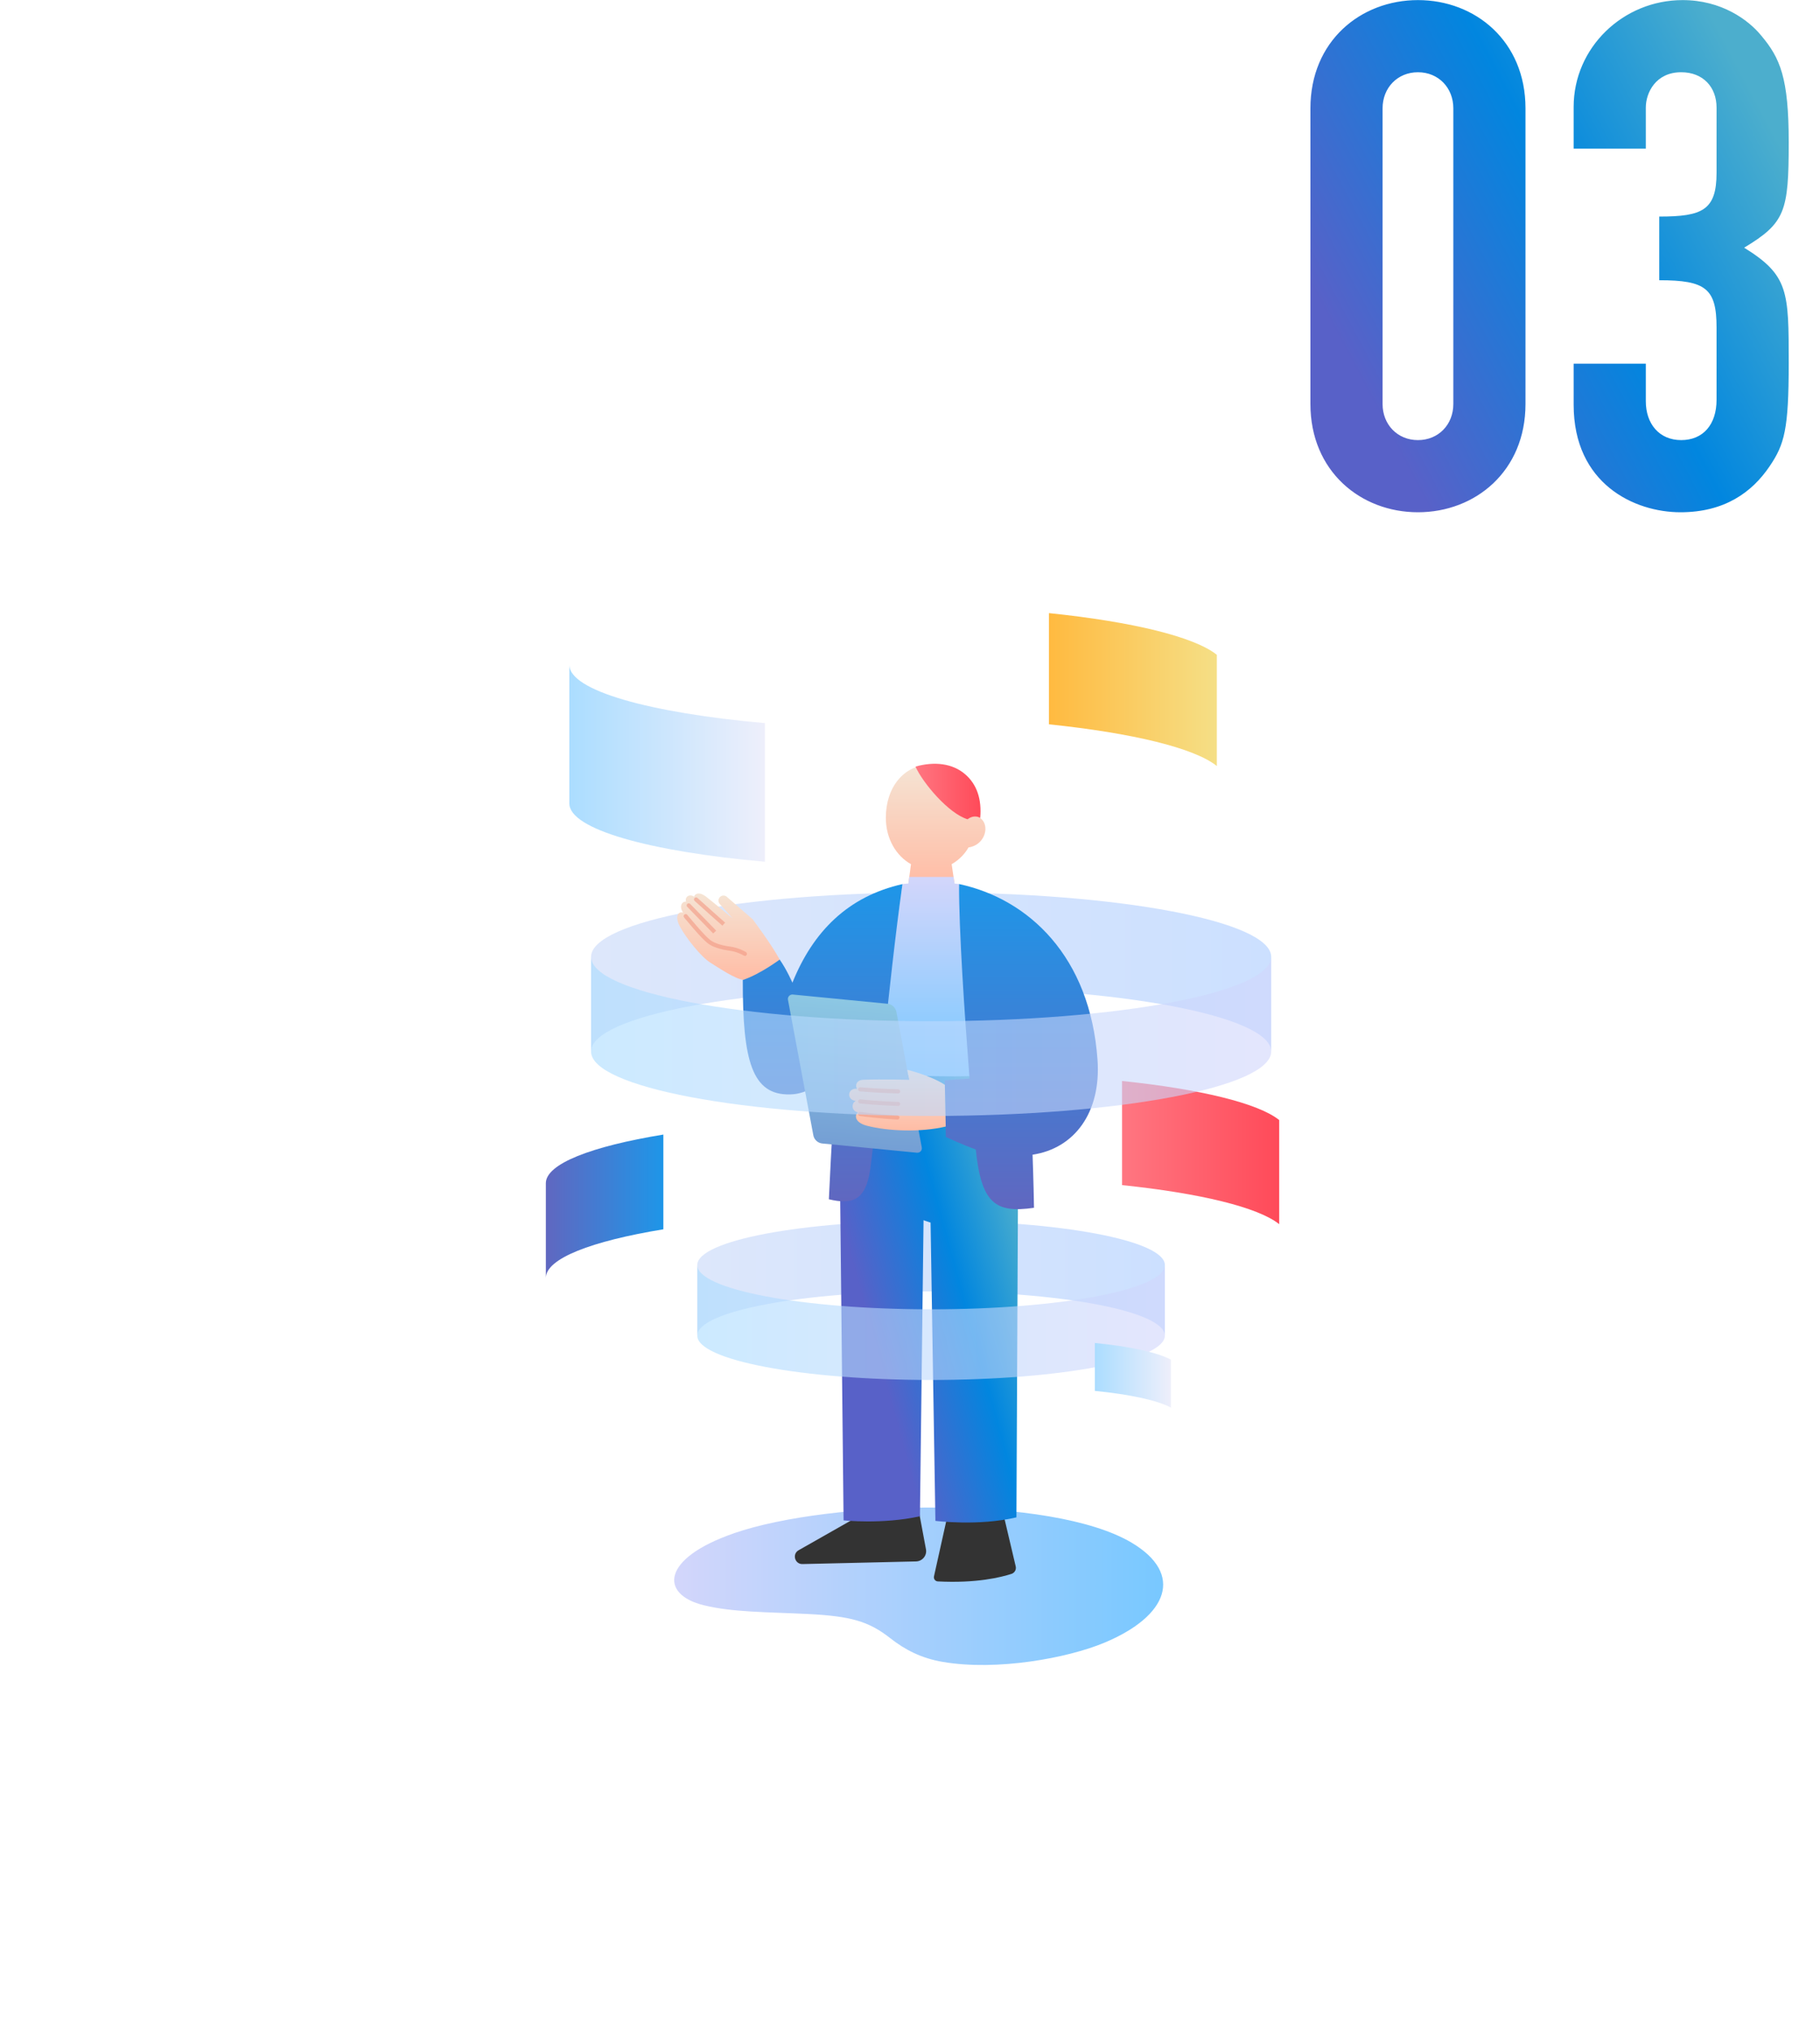 <svg width="319" height="356" viewBox="0 0 319 356" fill="none" xmlns="http://www.w3.org/2000/svg">
<g filter="url(#filter0_i_1_1290)">
<circle cx="159.5" cy="197" r="159" fill="white" fill-opacity="0.1"/>
</g>
<circle cx="159.5" cy="197" r="158.5" stroke="white"/>
<path d="M205.239 238.337C202.911 237.067 198.091 236.018 191.895 235.403V243.802C198.1 244.418 202.911 245.466 205.239 246.736V238.337Z" fill="white"/>
<path d="M122.217 234.123C122.217 238.415 140.565 241.888 163.194 241.888C185.823 241.888 204.17 238.415 204.17 234.123V221.741C204.17 226.032 185.823 229.505 163.194 229.505C140.565 229.505 122.217 226.032 122.217 221.741V234.123Z" fill="white"/>
<path d="M103.6 184.324C103.6 190.558 130.28 195.609 163.204 195.609C196.128 195.609 222.807 190.558 222.807 184.324V167.717C222.807 173.952 196.128 179.003 163.204 179.003C130.28 179.003 103.6 173.952 103.6 167.717V184.324Z" fill="white"/>
<path d="M122.217 234.123C122.217 229.832 140.565 226.359 163.194 226.359C185.823 226.359 204.17 229.832 204.17 234.123V221.741C204.17 217.45 185.823 213.976 163.194 213.976C140.565 213.976 122.217 217.45 122.217 221.741V234.123Z" fill="url(#paint0_linear_1_1290)"/>
<path d="M103.6 184.324C103.6 178.089 130.28 173.038 163.204 173.038C196.128 173.038 222.807 178.089 222.807 184.324V167.718C222.807 161.483 196.128 156.432 163.204 156.432C130.28 156.432 103.6 161.483 103.6 167.718V184.324Z" fill="url(#paint1_linear_1_1290)"/>
<path d="M116.271 198.871C103.648 200.94 95.672 203.999 95.672 207.405V224.011C95.672 220.605 103.658 217.546 116.271 215.477V198.871Z" fill="url(#paint2_linear_1_1290)"/>
<path d="M128.625 268.769C115.915 273.156 115.579 279.487 123.381 281.383C128.471 282.624 134.388 282.556 141.45 282.903C149.089 283.278 152.245 284.163 156.045 287.155C158.633 289.195 161.539 290.686 165.272 291.312C174.759 292.928 187.122 290.638 193.568 287.944C204.748 283.278 207.586 275.889 198.321 270.395C184.312 262.082 145.664 262.871 128.625 268.76V268.769Z" fill="url(#paint3_linear_1_1290)"/>
<path d="M165.965 266.133L163.704 276.312C163.607 276.755 163.925 277.178 164.377 277.198C171.141 277.554 175.48 276.466 177.289 275.88C177.837 275.697 178.164 275.129 178.03 274.571L175.903 265.546L165.974 266.133H165.965Z" fill="#333333"/>
<path d="M150.802 265.585L139.978 271.733C138.804 272.396 139.305 274.186 140.652 274.157L160.568 273.695C161.674 273.666 162.501 272.656 162.299 271.569L161.077 265.017L150.812 265.585H150.802Z" fill="#333333"/>
<path d="M178.539 185.815L178.154 265.969C171.496 267.547 163.953 266.585 163.953 266.585L163.106 214.303L161.875 213.899L161.24 265.776C154.717 267.239 147.857 266.498 147.857 266.498L147.01 185.834H178.529L178.539 185.815Z" fill="url(#paint4_linear_1_1290)"/>
<path d="M166.792 151.477C168.158 150.727 169.216 149.524 169.755 148.543C172.718 148.129 173.584 144.589 171.785 143.376C172.026 136.776 168.312 133.996 163.241 133.996C158.44 133.996 155.265 137.988 155.265 143.328C155.265 147.052 157.103 150.044 159.672 151.477L159.22 154.874H167.302L166.801 151.477H166.792Z" fill="url(#paint5_linear_1_1290)"/>
<path d="M160.462 134.37C161.732 137.218 166.244 142.596 169.592 143.607C170.266 143.058 171.18 142.962 171.795 143.366C172.103 140.124 171.237 137.497 169.169 135.717C166.975 133.822 163.829 133.427 160.462 134.37Z" fill="url(#paint6_linear_1_1290)"/>
<path d="M159.374 153.719H167.129L167.302 154.863C167.735 154.912 168.11 154.96 168.11 154.96L170.545 188.615C161.443 188.884 153.63 188.076 153.63 188.076L158.181 154.96C158.181 154.96 158.643 154.902 159.22 154.863L159.374 153.719Z" fill="url(#paint7_linear_1_1290)"/>
<path d="M192.366 185.767C193.02 194.994 188.334 201.296 180.984 202.402C180.984 202.402 181.167 207.453 181.234 211.706C174.48 212.697 171.998 210.946 171.026 201.488C168.736 200.67 165.782 199.294 165.782 199.294L165.599 189.356L169.939 189.057C169.044 177.531 168.062 162.984 168.101 154.96C180.272 157.567 191.096 167.66 192.366 185.767Z" fill="url(#paint8_linear_1_1290)"/>
<path d="M136.659 168.199C135.264 165.582 131.935 161.146 131.935 161.146L127.384 157.192C127.057 156.904 126.566 156.904 126.239 157.192C125.864 157.51 125.825 158.077 126.152 158.443L128.423 160.983C128.423 160.983 124.776 157.952 123.718 157.144C122.66 156.336 121.871 156.538 121.64 157.183C120.909 156.615 119.966 157.183 120.254 158.048C119.571 157.943 118.956 158.847 119.725 159.953C118.821 159.723 118.186 160.685 119.273 162.599C120.36 164.514 122.871 167.718 124.507 168.738C126.143 169.757 128.808 171.566 130.28 171.749C130.28 171.749 134.359 171.027 136.668 168.199H136.659Z" fill="url(#paint9_linear_1_1290)"/>
<path d="M158.181 154.96C155.728 172.249 153.486 198.198 152.534 204.913C151.735 210.542 149.291 211.167 145.279 210.214C145.616 202.402 146.569 186.854 146.569 186.854C144.192 189.846 141.556 191.771 138.487 191.838C131.81 191.992 130.164 185.959 130.193 171.778C133.176 170.796 136.659 168.199 136.659 168.199C137.871 169.921 138.891 172.249 138.891 172.249C142.508 163.253 148.666 157.115 158.181 154.969V154.96Z" fill="url(#paint10_linear_1_1290)"/>
<path d="M160.721 202.056L144.134 200.439C143.345 200.362 142.7 199.775 142.556 198.996L138.111 175.251C138.015 174.741 138.438 174.279 138.957 174.327L155.544 175.944C156.333 176.021 156.978 176.607 157.122 177.387L161.567 201.132C161.663 201.642 161.24 202.104 160.721 202.056Z" fill="url(#paint11_linear_1_1290)"/>
<path d="M165.599 190.145C163.136 188.519 159.018 187.518 159.018 187.518L159.345 189.279C159.345 189.279 154.765 189.144 151.282 189.269C150.07 189.317 149.829 190.376 150.234 190.847C148.55 190.645 148.3 192.781 149.993 192.983C149.281 193.271 149.108 194.715 150.387 194.984C149.839 195.292 149.618 196.716 151.936 197.322C155.65 198.294 161.442 198.505 165.762 197.466L165.608 190.145H165.599Z" fill="url(#paint12_linear_1_1290)"/>
<path opacity="0.6" d="M157.412 191.665C157.412 191.665 153.977 191.588 150.735 191.309C150.533 191.29 150.388 191.116 150.407 190.914C150.427 190.712 150.6 190.568 150.802 190.587C154.025 190.866 157.402 190.943 157.431 190.943C157.633 190.943 157.787 191.116 157.787 191.309C157.787 191.501 157.623 191.665 157.421 191.665H157.412Z" fill="#F29883"/>
<path opacity="0.6" d="M157.412 193.858C157.412 193.858 153.977 193.772 150.725 193.416C150.523 193.397 150.388 193.214 150.408 193.021C150.427 192.819 150.6 192.685 150.812 192.704C154.025 193.06 157.402 193.146 157.431 193.146C157.633 193.146 157.787 193.32 157.787 193.512C157.787 193.704 157.623 193.868 157.421 193.868L157.412 193.858Z" fill="#F29883"/>
<path opacity="0.6" d="M157.295 196.245C157.295 196.245 157.286 196.245 157.276 196.245C157.247 196.245 153.957 196.062 150.705 195.619C150.503 195.59 150.368 195.408 150.397 195.215C150.426 195.023 150.599 194.878 150.801 194.907C154.014 195.34 157.286 195.523 157.314 195.523C157.516 195.533 157.67 195.706 157.651 195.908C157.641 196.1 157.478 196.245 157.295 196.245Z" fill="#F29883"/>
<path d="M134.071 126.751C113.818 124.951 99.791 121.045 99.791 116.533V140.836C99.791 145.358 113.818 149.255 134.071 151.054V126.751Z" fill="url(#paint13_linear_1_1290)"/>
<path opacity="0.6" d="M122.217 234.123C122.217 238.415 140.565 241.888 163.194 241.888C185.823 241.888 204.17 238.415 204.17 234.123V221.741C204.17 226.032 185.823 229.505 163.194 229.505C140.565 229.505 122.217 226.032 122.217 221.741V234.123Z" fill="url(#paint14_linear_1_1290)"/>
<path opacity="0.6" d="M130.579 167.563C130.511 167.563 130.444 167.544 130.386 167.506C130.377 167.506 129.299 166.832 127.904 166.649C126.211 166.428 124.748 165.928 123.998 165.302C122.959 164.437 121.737 162.993 120.659 161.714C120.399 161.406 120.149 161.117 119.909 160.829C119.784 160.675 119.793 160.453 119.947 160.319C120.101 160.184 120.322 160.203 120.457 160.357C120.698 160.636 120.948 160.934 121.208 161.242C122.266 162.503 123.469 163.927 124.45 164.744C125.095 165.274 126.441 165.735 127.981 165.928C129.54 166.13 130.704 166.861 130.752 166.89C130.915 166.996 130.973 167.217 130.867 167.39C130.8 167.496 130.684 167.563 130.559 167.563H130.579Z" fill="#F29883"/>
<path opacity="0.6" d="M125.006 163.629C125.006 163.629 122.178 160.704 120.456 158.953C120.311 158.809 120.321 158.587 120.456 158.443C120.59 158.299 120.821 158.308 120.966 158.443C122.697 160.194 125.526 163.129 125.526 163.129L125.006 163.629Z" fill="#F29883"/>
<path opacity="0.6" d="M126.613 162.253C126.613 162.253 123.698 159.684 121.755 157.923C121.61 157.788 121.601 157.557 121.735 157.413C121.87 157.269 122.101 157.259 122.245 157.394C124.179 159.155 127.095 161.714 127.095 161.723L126.613 162.262V162.253Z" fill="#F29883"/>
<path d="M213.282 114.781C209.366 111.626 198.475 108.98 183.851 107.469V126.962C198.475 128.482 209.366 131.118 213.282 134.274V114.781Z" fill="url(#paint15_linear_1_1290)"/>
<path style="mix-blend-mode:multiply" d="M205.239 238.337C202.911 237.067 198.091 236.018 191.895 235.403V243.802C198.1 244.418 202.911 245.466 205.239 246.736V238.337Z" fill="url(#paint16_linear_1_1290)"/>
<path d="M224.212 196.331C220.547 193.378 210.348 190.905 196.667 189.481V207.732C210.358 209.156 220.547 211.629 224.212 214.583V196.331Z" fill="url(#paint17_linear_1_1290)"/>
<path opacity="0.6" d="M103.6 184.324C103.6 190.558 130.28 195.609 163.204 195.609C196.128 195.609 222.807 190.558 222.807 184.324V167.717C222.807 173.952 196.128 179.003 163.204 179.003C130.28 179.003 103.6 173.952 103.6 167.717V184.324Z" fill="url(#paint18_linear_1_1290)"/>
<path d="M229.684 70.82V18.988C229.684 7.208 238.488 0.016 248.532 0.016C258.576 0.016 267.38 7.208 267.38 18.988V70.82C267.38 82.6 258.576 89.792 248.532 89.792C238.488 89.792 229.684 82.6 229.684 70.82ZM242.332 18.988V70.82C242.332 74.416 244.936 77.144 248.532 77.144C252.128 77.144 254.732 74.416 254.732 70.82V18.988C254.732 15.392 252.128 12.664 248.532 12.664C244.936 12.664 242.332 15.392 242.332 18.988ZM290.825 49.12V37.96C298.389 37.96 300.869 36.844 300.869 30.272V18.864C300.869 15.268 298.513 12.664 294.669 12.664C290.205 12.664 288.469 16.26 288.469 18.864V26.056H275.821V18.74C275.821 8.324 284.501 0.016 294.917 0.016C301.737 0.016 306.449 3.488 308.681 6.216C312.029 10.184 313.517 13.656 313.517 24.94C313.517 37.092 312.897 39.076 305.705 43.416C313.517 48.252 313.517 51.104 313.517 63.628C313.517 75.284 312.773 77.888 310.169 81.732C307.069 86.32 302.233 89.792 294.545 89.792C286.485 89.792 275.821 84.832 275.821 70.944V63.752H288.469V70.324C288.469 74.292 290.825 77.144 294.669 77.144C298.513 77.144 300.869 74.416 300.869 70.076V57.428C300.869 50.608 299.009 49.12 290.825 49.12Z" fill="url(#paint19_linear_1_1290)"/>
<defs>
<filter id="filter0_i_1_1290" x="0.5" y="38" width="318" height="318" filterUnits="userSpaceOnUse" color-interpolation-filters="sRGB">
<feFlood flood-opacity="0" result="BackgroundImageFix"/>
<feBlend mode="normal" in="SourceGraphic" in2="BackgroundImageFix" result="shape"/>
<feColorMatrix in="SourceAlpha" type="matrix" values="0 0 0 0 0 0 0 0 0 0 0 0 0 0 0 0 0 0 127 0" result="hardAlpha"/>
<feOffset/>
<feGaussianBlur stdDeviation="38"/>
<feComposite in2="hardAlpha" operator="arithmetic" k2="-1" k3="1"/>
<feColorMatrix type="matrix" values="0 0 0 0 1 0 0 0 0 1 0 0 0 0 1 0 0 0 1 0"/>
<feBlend mode="normal" in2="shape" result="effect1_innerShadow_1_1290"/>
</filter>
<linearGradient id="paint0_linear_1_1290" x1="122.217" y1="224.059" x2="204.18" y2="224.059" gradientUnits="userSpaceOnUse">
<stop stop-color="#DDE7FB"/>
<stop offset="1" stop-color="#CCE0FF"/>
</linearGradient>
<linearGradient id="paint1_linear_1_1290" x1="103.6" y1="170.373" x2="222.798" y2="170.373" gradientUnits="userSpaceOnUse">
<stop stop-color="#DDE7FB"/>
<stop offset="1" stop-color="#CCE0FF"/>
</linearGradient>
<linearGradient id="paint2_linear_1_1290" x1="95.672" y1="211.446" x2="116.271" y2="211.446" gradientUnits="userSpaceOnUse">
<stop stop-color="#6067C0"/>
<stop offset="1" stop-color="#1E96E8"/>
</linearGradient>
<linearGradient id="paint3_linear_1_1290" x1="118.167" y1="278.063" x2="203.872" y2="278.063" gradientUnits="userSpaceOnUse">
<stop stop-color="#D3D6FB"/>
<stop offset="1" stop-color="#78C8FF"/>
</linearGradient>
<linearGradient id="paint4_linear_1_1290" x1="152.823" y1="242.33" x2="185.231" y2="233.45" gradientUnits="userSpaceOnUse">
<stop offset="0.067" stop-color="#5861C8"/>
<stop offset="0.576" stop-color="#0186DF"/>
<stop offset="0.995" stop-color="#4CAECD"/>
</linearGradient>
<linearGradient id="paint5_linear_1_1290" x1="164.002" y1="154.864" x2="164.002" y2="133.986" gradientUnits="userSpaceOnUse">
<stop stop-color="#FFBCA5"/>
<stop offset="1" stop-color="#F5E4D4"/>
</linearGradient>
<linearGradient id="paint6_linear_1_1290" x1="160.473" y1="138.749" x2="171.856" y2="138.749" gradientUnits="userSpaceOnUse">
<stop stop-color="#FF7681"/>
<stop offset="1" stop-color="#FF4A59"/>
</linearGradient>
<linearGradient id="paint7_linear_1_1290" x1="162.088" y1="188.672" x2="162.088" y2="153.719" gradientUnits="userSpaceOnUse">
<stop stop-color="#78C8FF"/>
<stop offset="1" stop-color="#D3D6FB"/>
</linearGradient>
<linearGradient id="paint8_linear_1_1290" x1="179.011" y1="211.946" x2="179.011" y2="154.96" gradientUnits="userSpaceOnUse">
<stop stop-color="#6067C0"/>
<stop offset="1" stop-color="#1E96E8"/>
</linearGradient>
<linearGradient id="paint9_linear_1_1290" x1="127.672" y1="171.749" x2="127.672" y2="156.605" gradientUnits="userSpaceOnUse">
<stop stop-color="#FFBCA5"/>
<stop offset="1" stop-color="#F5E4D4"/>
</linearGradient>
<linearGradient id="paint10_linear_1_1290" x1="144.182" y1="210.58" x2="144.182" y2="154.96" gradientUnits="userSpaceOnUse">
<stop stop-color="#6067C0"/>
<stop offset="1" stop-color="#1E96E8"/>
</linearGradient>
<linearGradient id="paint11_linear_1_1290" x1="113.757" y1="198.433" x2="116.008" y2="172.708" gradientUnits="userSpaceOnUse">
<stop stop-color="#749ED4"/>
<stop offset="1" stop-color="#8CC7E3"/>
</linearGradient>
<linearGradient id="paint12_linear_1_1290" x1="157.295" y1="198.149" x2="157.295" y2="187.518" gradientUnits="userSpaceOnUse">
<stop stop-color="#FFBCA5"/>
<stop offset="1" stop-color="#F5E4D4"/>
</linearGradient>
<linearGradient id="paint13_linear_1_1290" x1="99.791" y1="133.793" x2="134.071" y2="133.793" gradientUnits="userSpaceOnUse">
<stop stop-color="#ABDDFF"/>
<stop offset="1" stop-color="#EEEFFB"/>
</linearGradient>
<linearGradient id="paint14_linear_1_1290" x1="122.217" y1="231.814" x2="204.18" y2="231.814" gradientUnits="userSpaceOnUse">
<stop stop-color="#AADCFF"/>
<stop offset="1" stop-color="#D1D5FB"/>
</linearGradient>
<linearGradient id="paint15_linear_1_1290" x1="183.851" y1="120.872" x2="213.282" y2="120.872" gradientUnits="userSpaceOnUse">
<stop stop-color="#FFBA40"/>
<stop offset="1" stop-color="#F5DF86"/>
</linearGradient>
<linearGradient id="paint16_linear_1_1290" x1="191.895" y1="241.07" x2="205.239" y2="241.07" gradientUnits="userSpaceOnUse">
<stop stop-color="#ABDDFF"/>
<stop offset="1" stop-color="#EEEFFB"/>
</linearGradient>
<linearGradient id="paint17_linear_1_1290" x1="196.694" y1="202.048" x2="224.212" y2="202.048" gradientUnits="userSpaceOnUse">
<stop stop-color="#FF7681"/>
<stop offset="1" stop-color="#FF4A59"/>
</linearGradient>
<linearGradient id="paint18_linear_1_1290" x1="103.6" y1="181.659" x2="222.798" y2="181.659" gradientUnits="userSpaceOnUse">
<stop stop-color="#AADCFF"/>
<stop offset="1" stop-color="#D1D5FB"/>
</linearGradient>
<linearGradient id="paint19_linear_1_1290" x1="242.615" y1="87.501" x2="322.958" y2="45.053" gradientUnits="userSpaceOnUse">
<stop offset="0.067" stop-color="#5861C8"/>
<stop offset="0.576" stop-color="#0186DF"/>
<stop offset="0.995" stop-color="#4CAECD"/>
</linearGradient>
</defs>
</svg>
